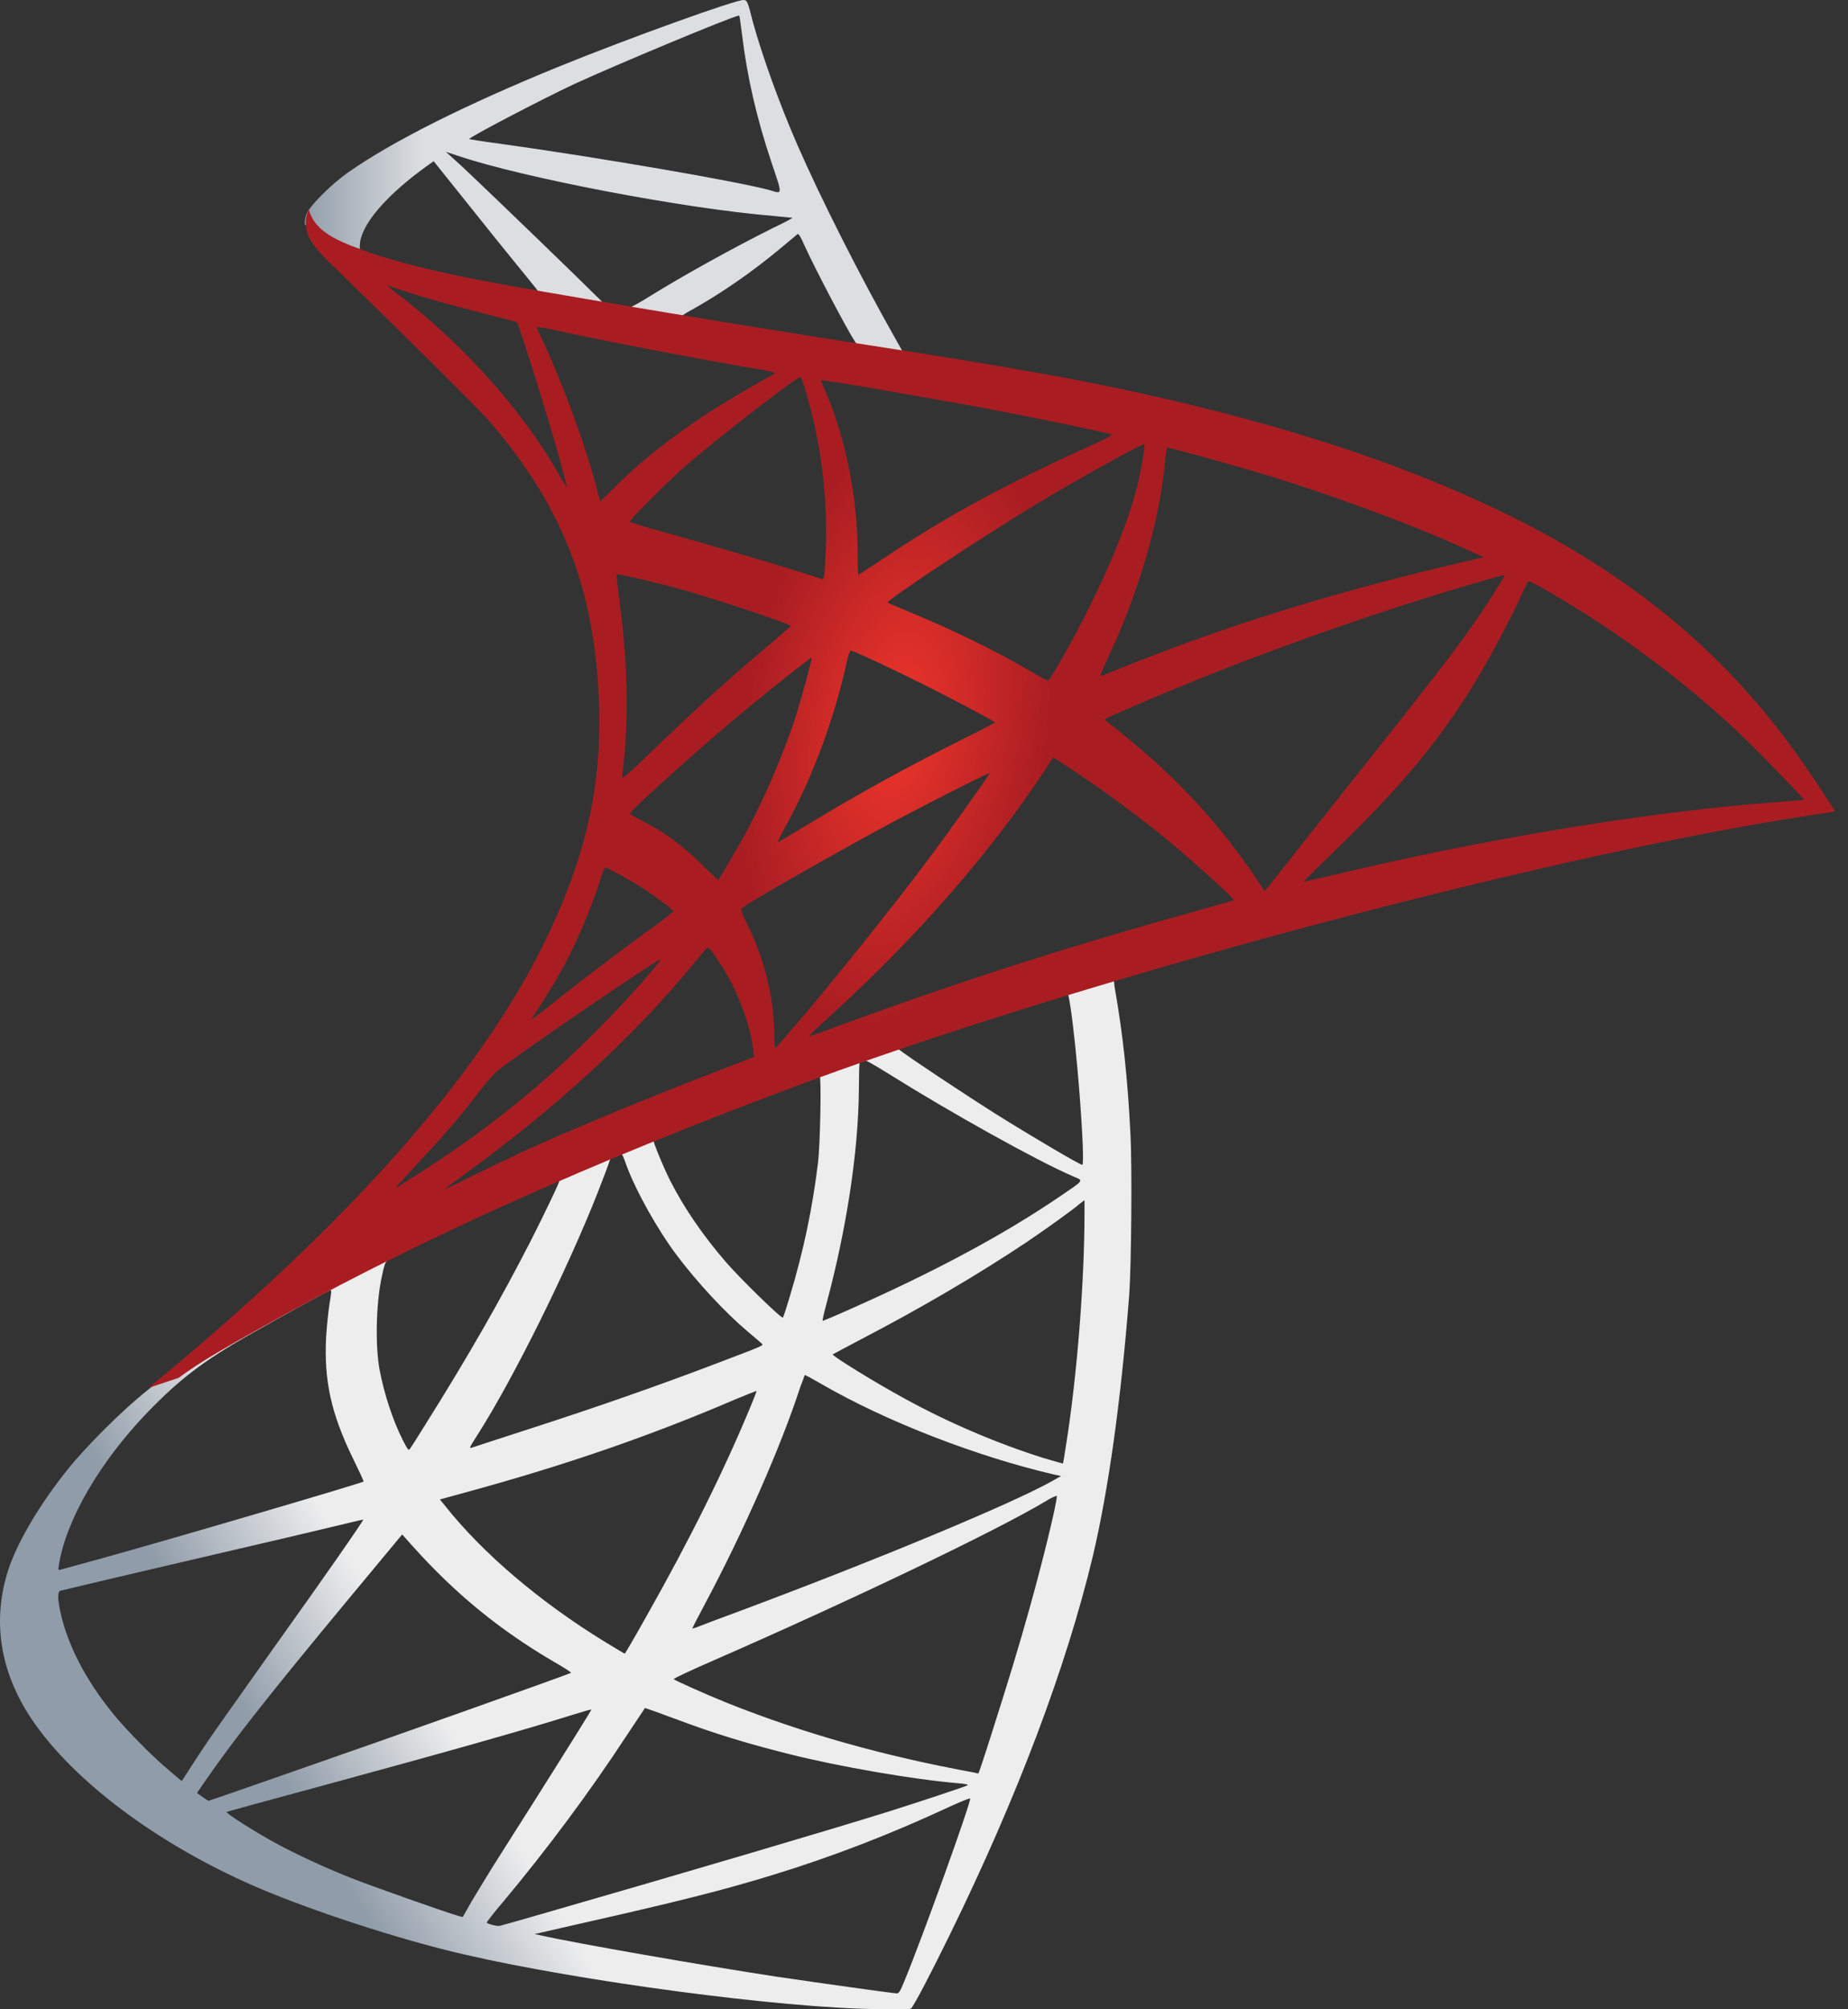 <svg width="46" height="50" viewBox="0 0 46 50" fill="none" xmlns="http://www.w3.org/2000/svg">
<rect x="0" y="0" width="46" height="50" fill="#333333" stroke="none"/>
<path d="M28.842 23.342L18.829 26.611L10.117 30.456L7.68 31.099C7.06 31.69 6.409 32.288 5.705 32.893C4.933 33.559 4.214 34.165 3.661 34.604C3.048 35.088 2.14 35.996 1.679 36.572C0.99 37.434 0.445 38.35 0.21 39.054C-0.206 40.325 -0.002 41.612 0.801 42.8C1.83 44.314 3.881 45.858 6.273 46.91C7.491 47.447 9.542 48.136 11.086 48.522C13.652 49.173 18.617 49.877 21.349 49.983C21.901 50.006 22.643 50.006 22.673 49.983C22.734 49.945 23.158 49.135 23.65 48.129C25.33 44.7 26.541 41.483 27.2 38.736C27.593 37.071 27.903 34.854 28.108 32.227C28.161 31.493 28.183 29.033 28.138 28.201C28.07 26.838 27.949 25.734 27.76 24.651C27.729 24.492 27.722 24.349 27.737 24.341C27.767 24.318 27.858 24.288 29.091 23.932L28.842 23.342V23.342H28.842V23.342ZM26.556 24.681C26.647 24.681 26.889 27.005 26.95 28.473C26.965 28.784 26.957 28.988 26.942 28.988C26.882 28.988 25.663 28.269 24.793 27.724C24.036 27.247 22.598 26.294 22.371 26.112C22.295 26.059 22.303 26.051 22.923 25.839C23.975 25.484 26.473 24.681 26.556 24.681ZM21.455 26.362C21.523 26.362 21.697 26.46 22.113 26.717C23.673 27.694 25.792 28.874 26.7 29.268C26.98 29.389 27.01 29.344 26.367 29.783C24.99 30.721 23.271 31.644 21.167 32.575C20.797 32.742 20.486 32.87 20.479 32.87C20.464 32.87 20.509 32.681 20.569 32.454C21.076 30.57 21.364 28.662 21.379 27.134C21.387 26.377 21.387 26.377 21.455 26.354C21.44 26.362 21.447 26.362 21.455 26.362ZM20.403 26.763C20.448 26.808 20.418 28.503 20.358 28.965C20.221 30.07 20.009 31.099 19.661 32.258C19.578 32.537 19.502 32.772 19.487 32.787C19.457 32.825 18.42 31.811 18.079 31.417C17.489 30.736 17.027 30.055 16.687 29.389C16.513 29.048 16.241 28.382 16.263 28.36C16.384 28.276 20.373 26.733 20.403 26.763ZM15.453 28.708C15.461 28.708 15.468 28.708 15.476 28.715C15.491 28.73 15.544 28.852 15.589 28.988C15.832 29.646 16.377 30.615 16.846 31.236C17.36 31.917 18.034 32.643 18.594 33.12C18.776 33.272 18.942 33.415 18.965 33.438C19.01 33.483 19.026 33.476 17.792 33.945C16.361 34.49 14.802 35.035 13.016 35.61C12.589 35.748 12.163 35.886 11.737 36.026C11.669 36.049 11.692 36.011 11.889 35.701C12.774 34.316 14.121 31.599 14.878 29.677C15.007 29.343 15.135 29.011 15.158 28.935C15.188 28.829 15.226 28.791 15.325 28.738C15.377 28.723 15.431 28.708 15.453 28.708ZM13.94 29.336C13.962 29.351 13.576 30.161 13.198 30.903C12.464 32.333 11.662 33.741 10.587 35.451C10.405 35.746 10.231 36.019 10.208 36.049C10.171 36.102 10.155 36.087 10.034 35.852C9.777 35.345 9.565 34.694 9.451 34.097C9.338 33.506 9.361 32.477 9.489 31.841C9.588 31.372 9.58 31.38 9.807 31.266C10.776 30.774 13.909 29.306 13.94 29.336ZM26.995 29.866V30.184C26.995 31.872 26.814 34.187 26.549 35.875C26.503 36.17 26.465 36.413 26.458 36.42C26.458 36.42 26.238 36.36 25.981 36.284C24.846 35.928 23.612 35.406 22.5 34.793C21.765 34.392 20.698 33.733 20.729 33.703C20.736 33.696 21.054 33.529 21.425 33.332C22.908 32.56 24.331 31.728 25.565 30.903C26.026 30.592 26.723 30.093 26.874 29.957L26.995 29.866ZM8.225 32.106C8.256 32.106 8.248 32.166 8.203 32.439C8.172 32.636 8.135 32.999 8.119 33.249C8.059 34.354 8.241 35.171 8.785 36.291C8.937 36.602 9.058 36.859 9.05 36.867C8.997 36.912 3.987 38.38 2.413 38.812C1.943 38.94 1.535 39.054 1.504 39.061C1.452 39.077 1.444 39.069 1.467 38.94C1.641 37.828 2.488 36.375 3.669 35.148C4.456 34.331 5.084 33.854 6.159 33.241C6.931 32.802 8.119 32.144 8.21 32.114C8.21 32.106 8.218 32.106 8.225 32.106ZM20.032 34.218C20.04 34.21 20.221 34.309 20.441 34.437C22.061 35.376 24.316 36.246 26.238 36.693L26.412 36.73L26.17 36.867C25.164 37.427 21.856 38.804 18.473 40.068C17.981 40.25 17.497 40.431 17.406 40.469C17.315 40.507 17.232 40.53 17.232 40.522C17.232 40.514 17.368 40.25 17.542 39.924C18.488 38.153 19.442 35.996 19.926 34.498C19.987 34.354 20.024 34.225 20.032 34.218ZM18.829 34.611C18.837 34.619 18.776 34.778 18.7 34.959C18.042 36.556 17.179 38.297 16.074 40.25C15.794 40.749 15.559 41.151 15.552 41.151C15.544 41.151 15.317 41.014 15.044 40.848C13.44 39.864 12.017 38.653 11.086 37.48L10.95 37.313L11.639 37.124C14.106 36.45 16.202 35.724 18.284 34.831C18.579 34.71 18.821 34.611 18.829 34.611ZM26.306 37.222C26.314 37.397 25.928 38.956 25.61 40.083C25.345 41.029 25.118 41.771 24.702 43.08C24.52 43.656 24.361 44.132 24.354 44.132C24.346 44.132 24.301 44.125 24.255 44.11C22.008 43.701 19.994 43.133 18.102 42.377C17.572 42.164 16.816 41.824 16.77 41.786C16.755 41.771 17.209 41.559 17.784 41.309C21.228 39.803 24.8 38.093 26.026 37.359C26.17 37.268 26.284 37.222 26.306 37.222ZM9.043 37.813C9.058 37.828 8.097 39.213 6.749 41.097C6.28 41.756 5.735 42.528 5.531 42.816C5.327 43.103 5.016 43.557 4.842 43.83L4.524 44.322L4.184 44.034C3.783 43.701 3.086 42.99 2.776 42.596C2.125 41.786 1.686 40.931 1.512 40.151C1.429 39.788 1.429 39.606 1.504 39.584C1.618 39.554 3.639 39.077 5.531 38.638C6.583 38.396 7.801 38.108 8.24 38.002C8.679 37.896 9.035 37.813 9.043 37.813ZM10.011 38.184L10.254 38.456C11.344 39.675 12.456 40.575 13.803 41.362C14.046 41.499 14.227 41.62 14.212 41.627C14.159 41.665 9.535 43.307 7.393 44.049C6.189 44.473 5.198 44.813 5.19 44.813C5.183 44.813 5.115 44.768 5.039 44.715L4.903 44.617L5.122 44.299C5.834 43.27 6.727 42.142 8.672 39.796L10.011 38.184ZM16.051 42.505C16.059 42.498 16.392 42.619 16.8 42.77C17.784 43.141 18.564 43.376 19.608 43.641C20.895 43.966 22.757 44.284 23.854 44.375C24.021 44.39 24.112 44.405 24.081 44.428C24.028 44.458 22.916 44.829 22.098 45.086C20.797 45.495 16.823 46.668 13.584 47.599C12.986 47.773 12.471 47.917 12.441 47.924C12.365 47.939 12.116 47.871 12.116 47.841C12.116 47.826 12.297 47.591 12.517 47.334C13.607 46.032 14.689 44.579 15.589 43.202C15.839 42.823 16.051 42.513 16.051 42.505ZM14.719 42.543C14.727 42.551 14.189 43.413 13.251 44.897C12.85 45.525 12.403 46.236 12.244 46.486C12.093 46.728 11.866 47.107 11.737 47.319L11.518 47.705L11.404 47.675C11.132 47.599 9.217 46.925 8.71 46.721C8.081 46.471 7.431 46.168 6.946 45.911C6.341 45.586 5.584 45.101 5.644 45.086C5.66 45.078 6.696 44.798 7.945 44.458C11.26 43.557 13.099 43.035 14.303 42.657C14.522 42.588 14.711 42.535 14.719 42.543ZM24.142 44.753H24.149C24.18 44.829 22.954 48.234 22.507 49.309C22.409 49.551 22.371 49.612 22.318 49.604C22.189 49.597 20.411 49.347 19.328 49.188C17.444 48.901 14.28 48.348 13.486 48.166L13.304 48.129L14.431 47.871C16.853 47.326 18.019 47.031 19.2 46.668C20.691 46.214 22.167 45.646 23.657 44.95C23.892 44.844 24.089 44.761 24.142 44.753Z" fill="url(#paint0_linear_1405_140)"/>
<path d="M18.515 0C18.348 -0.022 15.661 0.947 13.928 1.65C11.59 2.604 9.773 3.512 8.653 4.299C8.237 4.595 7.715 5.117 7.631 5.321C7.601 5.397 7.586 5.488 7.586 5.578L8.6 6.54L11.014 7.312L16.759 8.341L23.328 9.469L23.396 8.901C23.374 8.901 23.359 8.893 23.336 8.893L22.473 8.757L22.299 8.447C21.406 6.873 20.422 4.92 19.847 3.603C19.401 2.581 18.977 1.401 18.742 0.553C18.613 0.038 18.598 0.008 18.515 0.001V0H18.515V0ZM18.394 0.387H18.401C18.409 0.394 18.439 0.606 18.47 0.856C18.598 1.915 18.833 2.937 19.204 4.042C19.484 4.875 19.484 4.829 19.158 4.731C18.386 4.519 14.927 3.921 12.422 3.573C12.021 3.52 11.681 3.467 11.681 3.459C11.65 3.429 13.489 2.468 14.299 2.089C15.336 1.613 18.182 0.424 18.394 0.387ZM11.098 3.777L11.393 3.875C12.997 4.42 17.031 5.192 19.256 5.374C19.506 5.397 19.718 5.42 19.726 5.42C19.733 5.427 19.521 5.541 19.249 5.669C18.174 6.207 16.994 6.865 16.176 7.372C15.934 7.524 15.714 7.645 15.684 7.645C15.654 7.645 15.495 7.614 15.329 7.592L15.026 7.546L14.269 6.804C12.937 5.51 11.893 4.511 11.491 4.133L11.098 3.777ZM10.795 4.012L11.862 5.344C12.445 6.078 13.035 6.797 13.164 6.956C13.293 7.115 13.399 7.244 13.391 7.251C13.361 7.274 11.847 6.979 11.045 6.797C10.22 6.608 9.879 6.517 9.372 6.358L8.956 6.222V6.116C8.963 5.609 9.607 4.852 10.697 4.08L10.795 4.012ZM19.862 5.828C19.892 5.828 19.93 5.896 20.021 6.101C20.278 6.668 21.081 8.197 21.277 8.492C21.338 8.591 21.444 8.598 20.377 8.424C17.811 8.008 16.986 7.872 16.986 7.857C16.986 7.849 17.062 7.796 17.16 7.743C17.955 7.304 18.757 6.744 19.468 6.146C19.643 6.002 19.802 5.866 19.832 5.843C19.839 5.828 19.855 5.821 19.862 5.828Z" fill="url(#paint1_linear_1405_140)"/>
<path d="M7.688 5.215C7.688 5.215 7.521 5.48 7.68 5.874C7.779 6.116 8.066 6.411 8.392 6.714C8.392 6.714 11.76 9.998 12.168 10.468C14.03 12.617 14.84 14.736 14.916 17.658C14.961 19.535 14.605 21.185 13.72 23.099C12.146 26.536 8.823 30.328 3.699 34.536L4.449 34.286C4.933 33.922 5.591 33.537 7.135 32.689C10.7 30.736 14.711 28.942 19.631 27.096C26.715 24.431 38.363 21.313 44.993 20.299L45.682 20.193L45.576 20.027C44.97 19.088 44.554 18.505 44.054 17.885C42.601 16.084 40.838 14.623 38.681 13.412C35.714 11.754 31.877 10.46 27.018 9.499C26.102 9.317 24.089 8.969 22.454 8.719C18.988 8.182 16.747 7.811 14.28 7.387C13.395 7.236 12.07 7.009 11.192 6.82C10.738 6.721 9.868 6.517 9.186 6.282C8.642 6.07 7.854 5.858 7.688 5.215ZM9.641 7.107C9.648 7.1 9.769 7.145 9.928 7.198C10.216 7.296 10.587 7.41 11.026 7.531C11.358 7.622 11.691 7.711 12.025 7.796C12.479 7.909 12.857 8.015 12.865 8.015C12.918 8.068 13.682 10.513 13.94 11.451C14.038 11.807 14.114 12.11 14.106 12.11C14.098 12.118 14.015 11.989 13.917 11.815C13.031 10.256 11.631 8.674 10.011 7.402C9.8 7.251 9.641 7.115 9.641 7.107ZM13.364 8.137C13.402 8.137 13.569 8.159 13.773 8.205C15.06 8.492 17.368 8.931 18.844 9.181C19.094 9.219 19.291 9.264 19.291 9.279C19.291 9.295 19.2 9.347 19.086 9.408C18.836 9.537 17.83 10.135 17.497 10.362C16.657 10.922 15.9 11.527 15.355 12.072C15.135 12.292 14.946 12.473 14.946 12.473C14.946 12.473 14.901 12.345 14.863 12.186C14.591 11.134 14.023 9.574 13.508 8.477C13.425 8.303 13.357 8.144 13.357 8.129C13.357 8.144 13.357 8.137 13.364 8.137ZM19.919 9.385C19.964 9.4 20.04 9.658 20.191 10.225C20.471 11.323 20.6 12.549 20.554 13.692C20.539 14.01 20.524 14.305 20.509 14.343L20.486 14.418L20.093 14.29C19.283 14.033 17.966 13.646 16.838 13.329C16.195 13.155 15.673 12.995 15.673 12.98C15.673 12.935 16.611 11.996 17.012 11.641C17.777 10.967 19.85 9.363 19.919 9.385ZM20.441 9.461C20.464 9.438 23.574 9.976 24.989 10.248C26.042 10.453 27.57 10.77 27.661 10.808C27.707 10.823 27.548 10.914 27.041 11.141C25.043 12.042 23.559 12.852 22.083 13.836C21.697 14.093 21.372 14.305 21.364 14.305C21.357 14.305 21.349 14.085 21.349 13.82C21.349 12.383 21.061 10.929 20.532 9.703C20.479 9.582 20.433 9.469 20.441 9.461ZM28.486 11.05C28.509 11.073 28.41 11.686 28.32 12.05C28.047 13.177 27.313 14.85 26.413 16.424C26.253 16.704 26.11 16.931 26.094 16.939C26.079 16.946 25.875 16.833 25.64 16.697C24.762 16.182 23.763 15.697 22.674 15.243C22.371 15.115 22.106 15.009 22.098 14.994C22.045 14.948 24.482 13.336 25.769 12.564C26.791 11.944 28.456 11.02 28.486 11.05ZM29.061 11.141C29.129 11.141 30.507 11.52 31.226 11.732C33.005 12.261 35.048 13.011 36.38 13.616L36.932 13.866L36.547 13.957C33.292 14.706 30.507 15.569 27.82 16.659C27.601 16.75 27.404 16.825 27.389 16.825C27.373 16.825 27.449 16.651 27.548 16.439C28.358 14.721 28.88 12.928 29.008 11.399C29.016 11.255 29.038 11.141 29.061 11.141ZM15.347 14.29C15.37 14.267 16.422 14.517 16.99 14.676C17.852 14.918 19.684 15.531 19.684 15.576C19.684 15.584 19.48 15.758 19.238 15.97C18.246 16.795 17.292 17.665 16.149 18.77C15.809 19.096 15.521 19.361 15.506 19.361C15.491 19.361 15.484 19.315 15.491 19.255C15.665 17.983 15.627 16.348 15.385 14.691C15.362 14.479 15.34 14.297 15.347 14.29ZM37.455 14.312C37.47 14.328 36.97 15.115 36.653 15.561C36.199 16.212 35.532 17.075 34.026 18.967C33.232 19.966 32.338 21.094 32.043 21.472C31.74 21.851 31.491 22.169 31.483 22.169C31.476 22.169 31.377 22.032 31.271 21.866C30.424 20.594 29.409 19.482 28.206 18.483C27.979 18.293 27.729 18.089 27.646 18.029C27.563 17.968 27.495 17.907 27.495 17.9C27.495 17.877 28.781 17.325 29.758 16.931C31.468 16.235 33.799 15.402 35.547 14.865C36.463 14.577 37.44 14.297 37.455 14.312ZM38.038 14.464C38.068 14.456 38.249 14.547 38.469 14.676C40.308 15.728 42.109 17.082 43.532 18.475C43.933 18.869 44.925 19.898 44.91 19.906C44.91 19.906 44.562 19.936 44.153 19.966C40.967 20.208 36.887 20.882 32.967 21.828C32.702 21.888 32.467 21.941 32.452 21.941C32.437 21.941 32.732 21.646 33.103 21.291C35.404 19.073 36.456 17.673 37.697 15.175C37.871 14.804 38.023 14.487 38.038 14.464C38.03 14.464 38.03 14.464 38.038 14.464ZM21.183 16.189C21.288 16.212 22.272 16.674 23.014 17.045C23.695 17.385 24.717 17.93 24.77 17.976C24.778 17.983 24.414 18.172 23.968 18.392C22.545 19.103 21.326 19.777 20.055 20.549C19.692 20.768 19.389 20.95 19.381 20.95C19.351 20.95 19.358 20.92 19.563 20.549C20.244 19.308 20.789 17.824 21.099 16.379C21.13 16.265 21.16 16.189 21.183 16.189ZM20.198 16.371C20.221 16.394 19.964 17.325 19.805 17.832C19.495 18.793 18.973 19.996 18.465 20.905C18.344 21.116 18.163 21.427 18.064 21.601L17.875 21.904L17.451 21.495C16.959 21.018 16.558 20.723 16.044 20.458C15.839 20.352 15.68 20.261 15.68 20.246C15.68 20.186 16.974 19.012 17.966 18.165C18.677 17.552 20.176 16.348 20.198 16.371ZM26.216 18.846L26.587 19.088C27.434 19.641 28.433 20.375 29.198 21.018C29.629 21.374 30.461 22.123 30.628 22.305L30.719 22.403L30.106 22.577C26.639 23.538 23.96 24.394 20.834 25.544C20.486 25.673 20.191 25.779 20.168 25.779C20.123 25.779 20.085 25.817 20.865 25.098C22.863 23.259 24.634 21.23 25.951 19.255L26.216 18.846ZM24.634 19.24C24.649 19.255 23.612 20.715 22.991 21.54C22.25 22.524 20.933 24.174 20.024 25.249C19.646 25.695 19.321 26.066 19.306 26.074C19.283 26.081 19.275 25.968 19.275 25.794C19.275 24.878 19.041 23.902 18.632 23.069C18.458 22.721 18.428 22.638 18.465 22.6C18.609 22.471 20.812 21.215 22.204 20.466C23.143 19.966 24.611 19.224 24.634 19.24ZM15.067 21.586C15.09 21.586 15.264 21.677 15.461 21.783C15.945 22.047 16.377 22.343 16.762 22.661C16.778 22.676 16.581 22.835 16.324 23.024C15.604 23.538 14.515 24.363 13.879 24.87C13.213 25.4 13.19 25.415 13.266 25.302C13.765 24.538 14.015 24.106 14.28 23.554C14.515 23.062 14.749 22.479 14.916 21.972C14.976 21.752 15.052 21.586 15.067 21.586ZM17.618 23.584C17.655 23.576 17.701 23.644 17.905 23.947C18.337 24.59 18.67 25.453 18.753 26.15L18.768 26.301L17.731 26.702C15.877 27.421 14.167 28.133 13.008 28.662C12.683 28.814 12.116 29.086 11.745 29.268C11.374 29.457 11.071 29.601 11.071 29.593C11.071 29.586 11.306 29.412 11.593 29.2C13.856 27.557 15.816 25.756 17.285 23.955C17.444 23.765 17.588 23.591 17.603 23.584L17.618 23.584ZM16.445 23.872C16.475 23.902 15.612 24.878 15.022 25.476C13.561 26.967 12.116 28.133 10.322 29.268C10.095 29.412 9.89 29.54 9.868 29.555C9.815 29.586 9.883 29.51 10.67 28.655C11.169 28.117 11.548 27.663 11.979 27.103C12.267 26.733 12.32 26.68 12.736 26.384C13.849 25.582 16.414 23.841 16.445 23.872Z" fill="url(#paint2_radial_1405_140)"/>
<defs>
<linearGradient id="paint0_linear_1405_140" x1="7.533" y1="45.054" x2="11.154" y2="42.915" gradientUnits="userSpaceOnUse">
<stop stop-color="#909CA9"/>
<stop offset="1" stop-color="#EDEDEE"/>
</linearGradient>
<linearGradient id="paint1_linear_1405_140" x1="7.612" y1="4.72" x2="10.526" y2="4.72" gradientUnits="userSpaceOnUse">
<stop stop-color="#939FAB"/>
<stop offset="1" stop-color="#DCDEE1"/>
</linearGradient>
<radialGradient id="paint2_radial_1405_140" cx="0" cy="0" r="1" gradientUnits="userSpaceOnUse" gradientTransform="translate(22.317 18.081) rotate(-171.457) scale(3.756 7.514)">
<stop stop-color="#EE352C"/>
<stop offset="1" stop-color="#A91D22"/>
</radialGradient>
</defs>
</svg>
